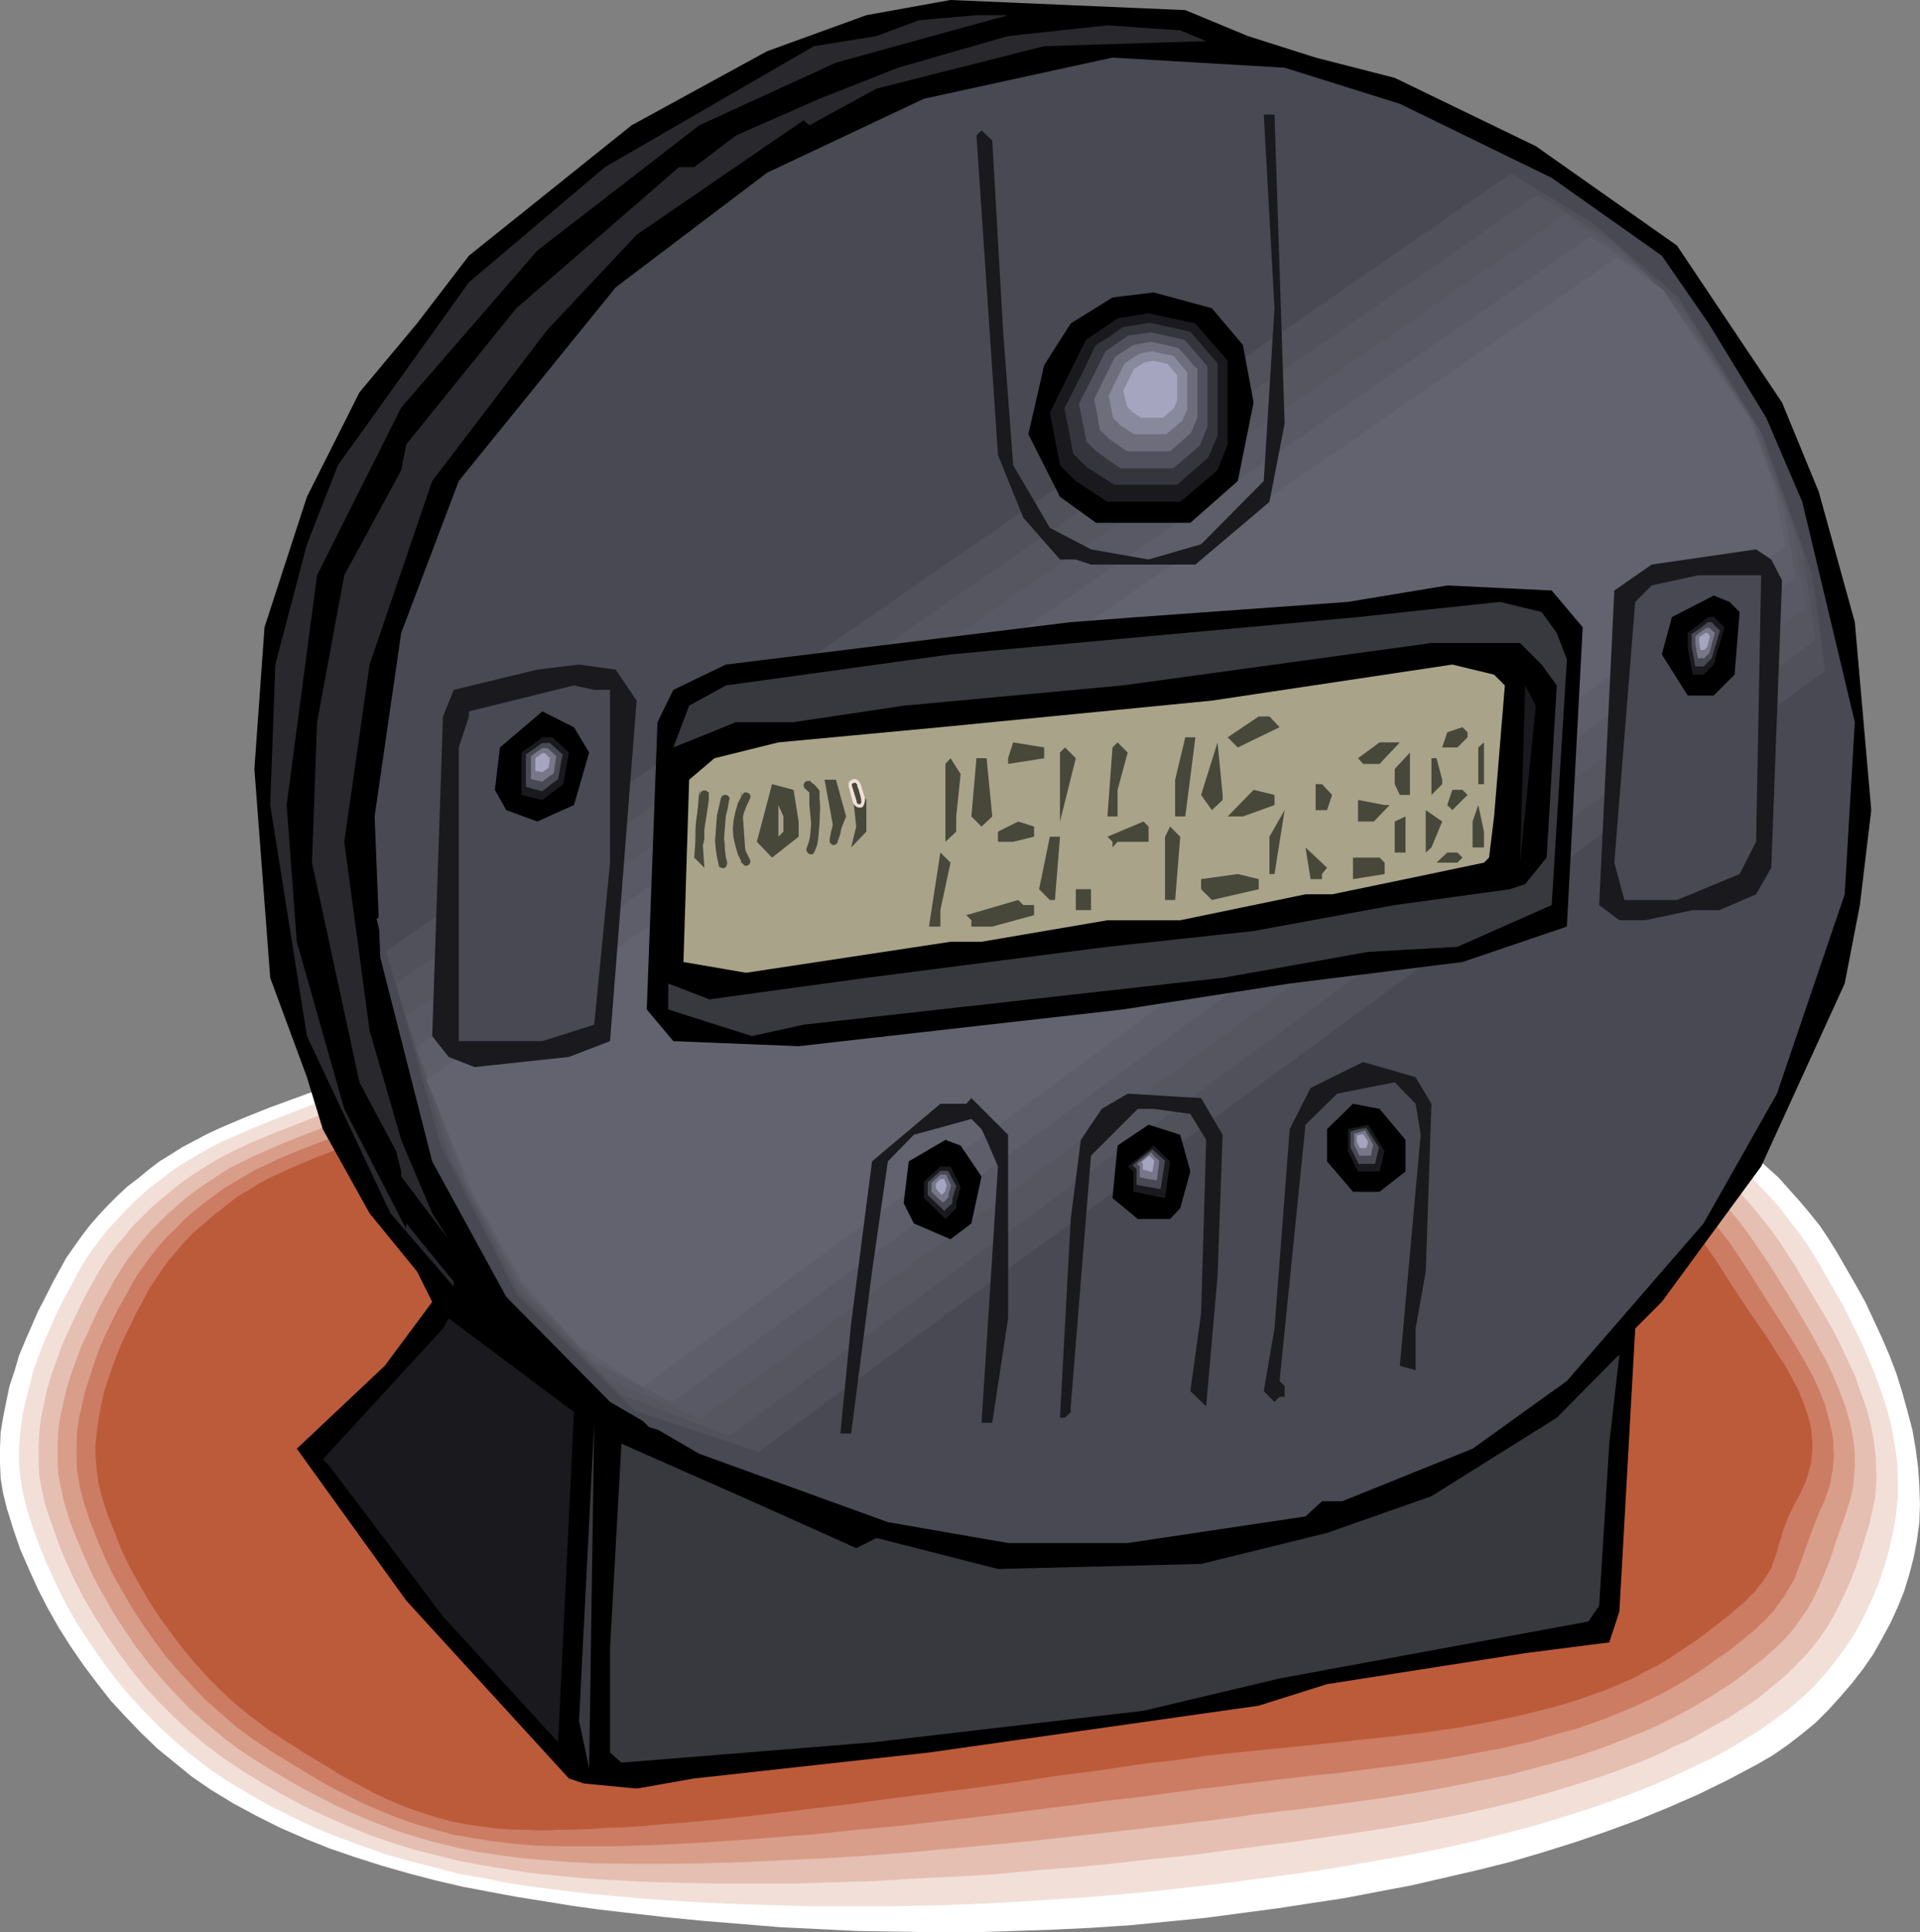 <?xml version="1.0" encoding="UTF-8" standalone="no"?>
<svg
   version="1.0"
   width="129.724mm"
   height="130.52mm"
   id="svg111"
   sodipodi:docname="Alarm Clock 31.wmf"
   xmlns:inkscape="http://www.inkscape.org/namespaces/inkscape"
   xmlns:sodipodi="http://sodipodi.sourceforge.net/DTD/sodipodi-0.dtd"
   xmlns="http://www.w3.org/2000/svg"
   xmlns:svg="http://www.w3.org/2000/svg">
  <rect width="100%" height="100%" fill="#808080" stroke="none"/>
  <sodipodi:namedview
     id="namedview111"
     pagecolor="#ffffff"
     bordercolor="#000000"
     borderopacity="0.25"
     inkscape:showpageshadow="2"
     inkscape:pageopacity="0.0"
     inkscape:pagecheckerboard="0"
     inkscape:deskcolor="#d1d1d1"
     inkscape:document-units="mm" />
  <defs
     id="defs1">
    <pattern
       id="WMFhbasepattern"
       patternUnits="userSpaceOnUse"
       width="6"
       height="6"
       x="0"
       y="0" />
  </defs>
  <path
     style="fill:#ffffff;fill-opacity:1;fill-rule:evenodd;stroke:none"
     d="M 1.778,385.207 0.808,381.329 0.162,377.451 0,373.573 v -3.878 l 0.162,-4.04 0.646,-3.878 0.808,-4.04 0.808,-3.878 1.293,-3.878 1.131,-3.878 1.616,-3.878 1.616,-3.716 1.616,-3.716 1.939,-3.716 1.778,-3.555 1.939,-3.555 1.616,-2.908 1.939,-2.747 1.939,-2.747 2.101,-2.747 2.262,-2.585 2.262,-2.424 2.424,-2.424 2.586,-2.424 2.747,-2.101 2.747,-2.262 2.747,-2.101 2.909,-1.777 3.07,-1.939 3.07,-1.616 3.07,-1.616 3.07,-1.454 6.464,-2.747 6.464,-2.585 6.626,-2.424 6.626,-2.424 6.626,-2.262 6.626,-2.262 6.787,-1.939 6.787,-1.939 6.787,-1.777 6.949,-1.616 6.949,-1.616 6.787,-1.293 7.11,-1.454 6.949,-1.131 6.949,-0.969 6.949,-0.969 9.211,-0.969 9.211,-0.969 9.373,-0.808 9.373,-0.646 9.211,-0.485 9.373,-0.323 9.373,-0.323 9.211,-0.162 h 9.373 9.373 l 9.373,0.162 9.373,0.323 9.211,0.323 9.373,0.646 18.584,1.131 13.574,1.131 13.574,1.454 6.787,0.808 6.787,0.969 6.626,0.969 6.787,1.131 6.626,1.293 6.787,1.454 6.626,1.454 6.464,1.777 6.464,1.939 6.464,1.939 6.302,2.262 6.302,2.424 3.878,1.616 3.717,1.777 3.717,2.101 3.555,2.101 3.555,2.262 3.394,2.424 3.394,2.424 3.232,2.747 3.07,2.747 3.07,2.747 2.747,3.07 2.747,3.07 2.586,3.07 2.586,3.232 2.262,3.393 2.101,3.393 2.424,4.201 2.424,4.201 2.424,4.363 2.101,4.524 2.101,4.524 1.939,4.524 1.778,4.686 1.454,4.686 1.293,4.686 1.293,4.847 0.808,4.686 0.646,4.847 0.323,4.686 0.162,4.847 -0.162,4.686 -0.646,4.686 -0.808,4.201 -1.131,4.363 -1.293,4.201 -1.616,4.04 -1.939,4.201 -2.101,3.878 -2.262,4.04 -2.586,3.716 -2.747,3.555 -3.07,3.555 -3.07,3.393 -3.232,3.232 -3.555,2.908 -3.555,2.747 -3.717,2.585 -3.878,2.262 -7.595,4.04 -7.595,3.716 -7.757,3.393 -7.918,3.232 -7.918,2.908 -8.08,2.747 -8.242,2.585 -8.242,2.424 -8.403,2.101 -8.403,1.939 -8.403,1.939 -8.565,1.616 -8.403,1.616 -8.565,1.293 -8.403,1.293 -8.565,1.131 -9.696,1.293 -9.858,0.969 -9.858,0.969 -9.858,0.646 -10.019,0.485 -9.858,0.323 -9.858,0.323 h -10.019 l -9.858,-0.162 -9.858,-0.162 -10.019,-0.485 -9.858,-0.485 -9.858,-0.808 -9.858,-0.808 -9.858,-0.969 -9.858,-1.131 -6.949,-0.808 -6.949,-0.969 -6.949,-1.131 -7.11,-1.131 -6.949,-1.293 -6.787,-1.293 -6.949,-1.616 -6.787,-1.777 -6.787,-1.939 -6.626,-2.101 -6.626,-2.262 -6.464,-2.585 -6.302,-2.747 -6.141,-3.07 -5.979,-3.232 -5.818,-3.555 -4.686,-3.232 -4.363,-3.555 -4.363,-3.555 -4.202,-4.04 -3.878,-4.04 -3.878,-4.201 -3.555,-4.524 -3.394,-4.524 -3.232,-4.686 -3.07,-4.847 -2.747,-4.847 -2.586,-5.009 -2.262,-5.009 -2.262,-5.171 -1.778,-5.171 z"
     id="path1" />
  <path
     style="fill:#f2e0d8;fill-opacity:1;fill-rule:evenodd;stroke:none"
     d="m 6.626,384.56 -0.808,-3.716 -0.646,-3.716 -0.323,-3.878 v -3.716 l 0.323,-3.878 0.485,-3.878 0.808,-3.716 0.97,-3.878 0.97,-3.878 1.293,-3.716 1.454,-3.716 1.616,-3.716 1.616,-3.716 1.778,-3.555 1.939,-3.555 1.778,-3.393 1.616,-2.747 1.778,-2.747 1.939,-2.585 2.101,-2.747 2.262,-2.424 2.262,-2.424 2.424,-2.424 2.424,-2.262 2.747,-2.262 2.586,-1.939 2.747,-2.101 2.909,-1.777 2.909,-1.777 2.909,-1.616 3.07,-1.616 3.07,-1.293 6.302,-2.747 6.464,-2.585 6.302,-2.424 6.464,-2.424 6.626,-2.101 6.626,-2.101 6.626,-1.939 6.626,-1.939 6.626,-1.616 6.787,-1.777 6.787,-1.454 6.787,-1.293 6.787,-1.293 6.787,-1.131 6.949,-0.969 6.787,-0.969 9.05,-0.969 9.05,-0.969 9.211,-0.808 9.05,-0.485 9.211,-0.646 9.05,-0.323 9.211,-0.323 h 9.05 9.211 9.211 l 9.05,0.162 9.211,0.323 18.261,0.808 18.099,1.131 13.413,1.131 13.251,1.293 6.626,0.969 6.626,0.808 6.626,0.969 6.626,1.131 6.464,1.293 6.626,1.454 6.464,1.454 6.302,1.777 6.464,1.777 6.302,1.939 6.141,2.101 6.141,2.424 3.717,1.616 3.717,1.777 3.555,1.939 3.555,2.101 3.394,2.262 3.232,2.262 3.232,2.585 3.07,2.585 2.909,2.747 2.909,2.908 2.747,2.908 2.586,2.908 2.424,3.232 2.424,3.07 2.262,3.232 2.101,3.393 4.686,8.079 2.424,4.201 2.101,4.363 2.101,4.201 1.939,4.363 1.778,4.363 1.616,4.363 1.454,4.524 1.131,4.363 0.808,4.524 0.646,4.524 0.162,4.524 v 4.524 l -0.485,4.524 -0.323,2.262 -0.485,2.262 -0.808,3.878 -1.131,4.04 -1.293,3.878 -1.454,3.716 -1.616,3.555 -1.778,3.716 -1.939,3.393 -2.262,3.393 -2.424,3.232 -2.586,3.232 -2.909,3.232 -3.07,2.908 -3.394,2.908 -3.717,2.747 -3.878,2.747 -4.202,2.585 -3.555,2.101 -3.555,1.939 -7.434,3.555 -7.595,3.393 -7.757,3.07 -7.757,2.747 -8.08,2.585 -8.08,2.424 -8.08,2.101 -8.403,2.101 -8.242,1.777 -8.403,1.616 -8.403,1.454 -8.403,1.454 -8.403,1.293 -16.806,2.262 -9.534,1.131 -9.858,1.131 -9.858,0.969 -9.858,0.808 -10.019,0.646 -10.181,0.646 -10.019,0.485 -10.019,0.323 -10.181,0.162 h -10.019 -10.019 l -10.181,-0.323 -9.858,-0.323 -9.858,-0.485 -9.858,-0.646 -9.534,-0.808 -6.787,-0.646 -6.626,-0.808 -6.626,-0.808 -6.626,-0.969 -6.464,-1.293 -6.464,-1.131 -6.302,-1.616 -6.302,-1.616 -6.302,-1.777 -5.979,-2.101 -6.141,-2.262 -5.979,-2.424 -5.818,-2.747 -5.818,-2.908 -5.656,-3.232 -5.656,-3.393 -4.686,-3.232 -4.363,-3.393 -4.202,-3.555 -4.04,-3.716 -3.878,-4.04 -3.878,-4.201 -3.394,-4.201 -3.394,-4.524 -3.07,-4.524 -3.07,-4.686 -2.747,-4.847 -2.424,-4.847 -2.262,-5.009 -2.101,-5.009 -1.778,-5.009 z"
     id="path2" />
  <path
     style="fill:#e5bfb2;fill-opacity:1;fill-rule:evenodd;stroke:none"
     d="m 11.474,383.914 -0.808,-3.555 -0.646,-3.716 -0.162,-3.716 v -3.555 l 0.162,-3.716 0.485,-3.878 0.808,-3.716 0.808,-3.716 1.131,-3.716 1.293,-3.555 1.293,-3.716 1.616,-3.555 3.394,-7.11 1.778,-3.393 1.778,-3.232 1.616,-2.747 1.778,-2.747 1.939,-2.585 2.101,-2.424 2.101,-2.585 2.262,-2.262 2.262,-2.262 2.586,-2.262 2.586,-2.101 2.586,-2.101 2.747,-1.939 2.747,-1.777 2.909,-1.777 2.909,-1.616 2.909,-1.454 3.07,-1.454 6.141,-2.585 6.302,-2.424 6.141,-2.424 6.464,-2.262 6.464,-2.101 6.302,-1.939 6.464,-2.101 6.626,-1.777 6.464,-1.616 6.626,-1.616 6.626,-1.454 6.626,-1.293 6.626,-1.293 6.787,-1.131 6.626,-0.969 6.787,-0.808 8.888,-1.131 8.726,-0.808 9.05,-0.808 8.888,-0.485 9.05,-0.485 8.888,-0.323 8.888,-0.323 9.05,-0.162 h 8.888 l 9.05,0.162 8.888,0.162 9.05,0.323 17.776,0.808 17.938,1.131 12.928,0.969 13.09,1.293 6.464,0.808 6.626,0.969 6.464,0.969 6.464,1.131 6.302,1.131 6.464,1.293 6.464,1.616 6.141,1.616 6.302,1.777 6.141,1.777 5.979,2.101 6.141,2.424 3.555,1.616 3.555,1.616 3.394,1.939 3.394,2.101 3.232,2.262 3.07,2.262 3.07,2.585 2.909,2.424 2.909,2.747 2.747,2.908 2.586,2.908 2.424,2.908 2.424,3.07 2.262,3.07 2.101,3.232 2.101,3.232 4.686,7.917 2.424,4.04 2.262,3.878 2.101,4.04 1.939,4.201 1.939,4.04 1.454,4.201 1.454,4.04 1.131,4.201 0.808,4.201 0.485,4.201 0.162,4.201 v 2.262 l -0.162,2.101 -0.162,2.101 -0.485,2.101 -0.485,2.101 -0.485,2.262 -1.131,3.716 -1.131,3.555 -1.131,3.555 -1.293,3.393 -1.454,3.232 -1.454,3.07 -1.616,3.07 -1.778,3.07 -2.101,2.908 -2.262,2.908 -2.747,2.908 -2.909,2.908 -3.232,2.747 -1.778,1.454 -1.778,1.454 -1.939,1.454 -4.202,2.747 -2.262,1.454 -3.555,1.939 -3.394,1.939 -3.555,1.939 -3.717,1.616 -3.555,1.777 -3.717,1.616 -7.595,2.908 -7.757,2.585 -7.918,2.424 -8.08,2.262 -8.08,1.939 -8.242,1.777 -8.242,1.616 -8.403,1.454 -8.242,1.293 -16.645,2.424 -16.483,2.101 -9.534,1.293 -9.696,0.969 -9.858,1.131 -9.858,0.969 -10.181,0.808 -10.181,0.969 -10.181,0.646 -10.342,0.485 -10.181,0.646 -10.342,0.323 -10.181,0.323 h -10.019 -10.019 l -9.858,-0.162 -9.696,-0.323 -9.534,-0.485 -6.626,-0.485 -6.302,-0.646 -6.302,-0.646 -6.141,-0.969 -5.979,-0.969 -5.979,-1.131 -5.818,-1.454 -5.656,-1.454 -5.656,-1.777 -5.656,-1.939 -5.494,-2.262 -5.494,-2.424 -5.494,-2.585 -5.494,-2.908 -5.333,-3.07 -5.494,-3.393 -4.525,-3.07 -4.363,-3.232 -4.202,-3.555 -4.04,-3.716 -3.717,-3.716 -3.717,-4.04 -3.394,-4.201 -3.232,-4.363 -3.07,-4.524 -2.909,-4.524 -2.747,-4.686 -2.424,-4.686 -2.262,-4.847 -1.939,-4.847 -1.778,-5.009 z"
     id="path3" />
  <path
     style="fill:#d89e89;fill-opacity:1;fill-rule:evenodd;stroke:none"
     d="m 16.322,383.268 -0.808,-3.555 -0.646,-3.393 -0.162,-3.555 v -3.716 l 0.162,-3.555 0.485,-3.716 0.808,-3.555 0.808,-3.555 1.131,-3.716 1.293,-3.555 1.293,-3.555 1.616,-3.393 1.616,-3.555 1.616,-3.393 3.555,-6.463 1.616,-2.585 1.616,-2.585 1.939,-2.585 1.939,-2.424 2.101,-2.424 2.262,-2.262 2.262,-2.262 2.424,-2.101 2.424,-2.101 2.586,-1.939 2.747,-1.939 2.747,-1.777 2.747,-1.777 2.909,-1.454 2.909,-1.454 2.909,-1.293 5.979,-2.585 6.141,-2.424 6.141,-2.262 6.302,-2.262 6.141,-2.101 6.464,-1.939 6.302,-1.939 6.302,-1.777 6.464,-1.616 6.464,-1.454 6.464,-1.454 6.626,-1.293 6.464,-1.293 6.464,-0.969 6.626,-0.969 6.626,-0.808 8.726,-0.969 8.726,-0.808 8.726,-0.808 8.726,-0.485 8.726,-0.485 8.726,-0.323 8.888,-0.323 8.726,-0.162 h 8.726 l 17.614,0.162 8.726,0.323 17.453,0.808 17.453,1.131 12.766,0.969 12.766,1.293 12.766,1.616 6.302,0.969 6.302,1.131 6.302,1.131 6.302,1.293 6.141,1.454 6.141,1.616 6.141,1.616 5.979,1.939 5.979,1.939 5.979,2.262 3.555,1.616 3.394,1.616 3.394,1.939 3.232,2.101 3.07,2.101 2.909,2.262 2.909,2.585 2.747,2.585 2.747,2.585 2.586,2.908 2.424,2.747 2.424,2.908 2.262,3.07 2.101,3.07 2.101,3.07 2.101,3.232 4.686,7.594 4.525,7.594 2.101,3.878 2.101,3.716 1.778,3.878 1.616,3.878 1.454,3.878 1.131,3.878 0.808,3.878 0.485,3.878 v 2.101 1.939 l -0.162,1.939 -0.162,2.101 -0.323,1.939 -0.485,2.101 -0.646,1.939 -0.646,2.101 -1.293,3.555 -1.131,3.232 -0.97,3.07 -1.131,3.07 -1.131,2.747 -1.131,2.747 -1.293,2.747 -1.454,2.585 -1.778,2.585 -1.939,2.747 -2.262,2.585 -2.747,2.585 -1.616,1.454 -1.454,1.293 -1.939,1.454 -1.778,1.454 -1.939,1.454 -2.101,1.616 -2.424,1.454 -2.424,1.616 -3.232,1.939 -3.394,1.939 -3.394,1.777 -3.555,1.777 -3.555,1.616 -3.717,1.454 -3.717,1.454 -3.717,1.454 -7.757,2.585 -7.757,2.101 -7.918,2.101 -8.08,1.616 -8.08,1.616 -8.242,1.454 -8.242,1.293 -8.242,1.131 -8.242,1.131 -8.242,0.969 -8.08,0.969 -8.08,1.131 -9.373,1.131 -9.534,1.131 -9.858,1.131 -10.019,1.131 -10.181,1.131 -10.342,0.969 -10.504,0.969 -10.342,0.969 -10.504,0.808 -10.504,0.646 -10.181,0.485 -10.181,0.485 -10.181,0.323 -9.858,0.162 h -9.696 l -9.211,-0.162 -6.464,-0.323 -6.141,-0.485 -5.818,-0.485 -5.818,-0.808 -5.494,-0.808 -5.333,-1.131 -5.333,-1.293 -5.171,-1.454 -5.01,-1.616 -5.171,-1.939 -5.01,-2.101 -5.01,-2.262 -5.01,-2.585 -5.171,-2.747 -5.171,-3.07 -5.333,-3.232 -4.363,-2.908 -4.202,-3.232 -4.04,-3.393 -4.04,-3.555 -3.717,-3.878 -3.555,-3.878 -3.394,-4.04 -3.232,-4.201 -2.909,-4.363 -2.909,-4.524 -2.586,-4.524 -2.424,-4.524 -2.101,-4.686 -2.101,-4.847 -1.778,-4.686 z"
     id="path4" />
  <path
     style="fill:#cc7c63;fill-opacity:1;fill-rule:evenodd;stroke:none"
     d="m 21.17,382.783 -0.808,-3.393 -0.646,-3.555 -0.162,-3.393 v -3.555 l 0.162,-3.555 0.485,-3.393 0.808,-3.555 0.808,-3.555 1.131,-3.393 1.131,-3.555 1.293,-3.555 1.454,-3.393 3.232,-6.625 1.778,-3.07 1.778,-3.232 1.454,-2.585 1.778,-2.424 1.778,-2.424 1.939,-2.424 2.101,-2.424 2.262,-2.101 2.101,-2.262 2.424,-2.101 2.424,-1.939 2.586,-1.939 2.586,-1.939 2.747,-1.616 2.747,-1.616 2.747,-1.616 2.909,-1.293 2.909,-1.454 5.818,-2.424 5.979,-2.262 5.979,-2.262 6.141,-2.101 6.141,-2.101 6.141,-1.939 6.302,-1.777 6.141,-1.616 6.302,-1.616 6.302,-1.454 6.464,-1.454 6.302,-1.131 6.302,-1.293 6.464,-0.969 6.464,-0.969 6.302,-0.808 8.565,-0.969 8.565,-0.808 8.565,-0.646 8.565,-0.646 8.565,-0.485 8.565,-0.323 8.565,-0.323 h 8.726 8.565 8.565 l 17.13,0.323 17.13,0.808 17.13,1.131 12.443,0.969 12.605,1.293 12.443,1.616 6.141,0.808 6.141,1.131 6.141,1.131 6.141,1.293 6.141,1.293 5.979,1.616 5.979,1.616 5.979,1.777 5.818,2.101 5.818,2.101 3.394,1.454 3.232,1.777 3.394,1.777 3.07,2.101 2.909,2.101 2.909,2.424 2.586,2.424 2.586,2.424 2.586,2.747 2.424,2.747 2.262,2.747 2.262,2.908 2.262,2.908 2.101,3.07 3.878,5.978 4.686,7.433 4.686,7.271 2.101,3.555 2.101,3.555 1.939,3.555 1.616,3.555 1.454,3.716 0.97,3.555 0.808,3.555 0.323,1.939 v 1.777 l 0.162,1.777 -0.162,1.939 -0.162,1.939 -0.323,1.777 -0.323,1.939 -0.646,1.939 -0.646,1.939 -0.808,1.777 -0.808,1.777 -0.646,1.616 -1.131,2.908 -0.97,2.747 -0.485,1.293 -0.485,1.293 -0.808,2.424 -0.97,2.424 -0.808,2.262 -1.293,2.101 -1.293,2.262 -1.778,2.262 -0.808,1.293 -1.131,1.131 -1.131,1.293 -1.454,1.293 -1.293,1.293 -1.616,1.293 -1.778,1.454 -1.778,1.454 -2.101,1.616 -2.262,1.454 -2.424,1.777 -2.586,1.777 -3.07,1.939 -3.394,1.939 -3.232,1.777 -3.394,1.616 -3.555,1.616 -3.555,1.454 -3.555,1.454 -7.434,2.585 -3.717,0.969 -7.757,2.262 -7.918,1.777 -7.918,1.454 -8.08,1.454 -8.242,1.131 -16.322,2.101 -8.08,0.808 -8.242,0.969 -7.918,0.969 -7.918,0.969 -4.525,0.485 -4.686,0.646 -4.686,0.646 -4.848,0.646 -9.858,1.131 -10.019,1.293 -10.342,1.293 -10.504,1.293 -21.17,2.424 -10.666,0.969 -10.504,1.131 -10.504,0.808 -10.342,0.808 -10.181,0.646 -9.858,0.485 -4.848,0.162 -4.686,0.162 h -4.686 -4.525 -3.07 -3.07 l -5.979,-0.162 -5.494,-0.485 -5.333,-0.646 -5.01,-0.808 -4.848,-0.808 -4.686,-1.293 -4.686,-1.293 -4.525,-1.616 -4.525,-1.777 -4.525,-1.939 -4.525,-2.262 -4.686,-2.424 -4.686,-2.747 -5.01,-3.07 -5.01,-3.07 -4.363,-2.908 -4.202,-3.07 -3.878,-3.393 -3.878,-3.393 -3.555,-3.716 -3.555,-3.878 -3.394,-3.878 -3.07,-4.201 -2.909,-4.201 -2.747,-4.201 -2.586,-4.524 -2.424,-4.363 -2.101,-4.524 -1.939,-4.686 -1.778,-4.686 z"
     id="path5" />
  <path
     style="fill:#bc5b3a;fill-opacity:1;fill-rule:evenodd;stroke:none"
     d="m 26.018,382.137 -0.808,-3.232 -0.485,-3.393 -0.323,-3.393 v -3.393 l 0.323,-3.393 0.485,-3.393 0.646,-3.393 0.808,-3.555 1.131,-3.393 1.131,-3.232 1.293,-3.393 1.454,-3.393 1.616,-3.232 1.454,-3.07 1.778,-3.232 1.616,-3.07 1.616,-2.424 1.616,-2.424 1.778,-2.424 1.939,-2.262 1.939,-2.262 2.101,-2.262 2.262,-1.939 2.424,-2.101 2.424,-1.939 2.424,-1.939 2.424,-1.777 2.747,-1.616 2.586,-1.616 2.747,-1.454 2.909,-1.293 2.747,-1.293 5.818,-2.424 5.818,-2.262 5.818,-2.262 5.979,-1.939 5.979,-1.939 5.979,-1.939 6.141,-1.777 6.141,-1.616 6.141,-1.616 6.141,-1.454 6.302,-1.293 6.141,-1.293 6.302,-1.131 6.302,-0.969 6.141,-0.969 6.464,-0.646 8.242,-0.969 8.403,-0.808 8.403,-0.646 8.242,-0.646 8.403,-0.323 8.403,-0.323 8.403,-0.323 h 8.403 l 8.403,-0.162 8.403,0.162 16.806,0.485 16.806,0.646 16.645,1.131 12.282,0.969 12.12,1.131 12.282,1.454 5.979,0.969 6.141,0.969 5.979,1.131 5.979,1.293 5.979,1.293 5.979,1.454 5.818,1.616 5.656,1.777 5.818,1.939 5.656,2.101 3.394,1.454 3.232,1.777 3.07,1.777 2.909,1.939 2.747,2.101 2.747,2.424 2.586,2.424 2.424,2.424 2.424,2.585 2.262,2.747 2.262,2.747 2.101,2.908 4.04,5.817 3.717,5.817 4.686,7.11 4.686,6.786 2.101,3.393 2.262,3.393 1.778,3.232 1.778,3.393 1.293,3.232 1.131,3.232 0.485,1.777 0.323,1.616 0.162,1.777 0.162,1.616 v 1.777 l -0.162,1.777 -0.162,1.616 -0.485,1.777 -0.485,1.777 -0.646,1.777 -0.808,1.777 -0.97,1.939 -0.808,1.454 -0.808,1.616 -0.646,1.293 -0.485,1.293 -0.97,2.424 -0.646,2.262 -0.646,1.939 -0.485,1.939 -0.646,1.777 -0.646,1.939 -1.131,1.777 -0.646,0.969 -0.646,0.969 -0.97,1.131 -0.808,1.131 -1.131,0.969 -1.131,1.293 -1.454,1.293 -1.616,1.293 -1.616,1.454 -1.939,1.454 -2.101,1.616 -2.262,1.777 -2.424,1.777 -2.747,1.777 -3.07,2.101 -3.232,1.939 -3.232,1.616 -3.232,1.777 -3.394,1.454 -3.394,1.454 -3.717,1.293 -3.555,1.293 -3.717,1.131 -3.555,0.969 -7.757,1.939 -7.757,1.616 -7.918,1.454 -7.918,1.131 -8.08,0.969 -16.322,1.777 -15.998,1.616 -7.918,0.808 -7.757,0.808 -4.525,0.646 -4.525,0.646 -4.686,0.485 -4.848,0.646 -9.696,1.454 -10.181,1.293 -10.504,1.616 -10.504,1.454 -21.654,2.747 -10.666,1.454 -10.827,1.293 -10.666,1.293 -10.342,1.131 -10.181,0.969 -5.01,0.323 -4.848,0.485 -4.848,0.323 -4.686,0.162 -4.525,0.323 -4.525,0.162 h -3.07 l -2.909,0.162 h -2.909 l -2.747,-0.162 h -2.586 l -2.586,-0.162 -2.424,-0.162 -2.424,-0.323 -4.686,-0.646 -4.202,-0.808 -4.202,-1.131 -4.04,-1.293 -4.04,-1.454 -3.878,-1.616 -4.04,-1.939 -4.202,-2.262 -4.202,-2.262 -4.363,-2.747 -4.686,-2.747 -2.424,-1.616 -2.586,-1.616 -4.202,-2.747 -4.04,-3.07 -3.878,-3.07 -3.717,-3.393 -3.555,-3.555 -3.394,-3.716 -3.232,-3.878 -3.07,-4.04 -2.909,-4.04 -2.747,-4.201 -2.424,-4.201 -2.424,-4.363 -2.101,-4.363 -1.778,-4.524 -1.778,-4.524 z"
     id="path6" />
  <path
     style="fill:#000000;fill-opacity:1;fill-rule:evenodd;stroke:none"
     d="m 318.675,9.21 17.291,5.494 20.2,5.171 36.037,17.451 36.037,25.368 26.826,40.072 9.373,22.783 9.211,33.285 4.202,47.989 -2.909,24.237 -3.878,20.036 -21.331,46.697 -25.371,34.578 -6.787,6.786 -4.04,72.226 -2.586,7.917 -21.493,2.747 -50.581,7.917 -17.453,5.494 -84.194,11.957 -59.954,6.625 -14.706,2.585 -13.413,-1.293 -3.878,-1.293 -41.531,-45.404 -27.957,-38.779 22.462,-21.167 12.12,-16.32 -3.878,-7.756 -12.12,-14.865 -11.958,-21.49 -4.04,-13.25 -9.373,-25.368 -4.04,-53.321 2.586,-36.194 10.827,-33.285 13.413,-26.661 L 106.494,82.567 119.745,65.278 161.277,31.993 195.859,13.088 221.23,3.878 242.723,0 302.676,2.585 Z"
     id="path7" />
  <path
     style="fill:#28282d;fill-opacity:1;fill-rule:evenodd;stroke:none"
     d="m 213.473,15.996 -34.906,15.996 -41.37,31.993 -34.744,40.072 -21.493,42.819 -7.757,58.654 2.586,34.901 12.12,42.657 15.837,30.7 v -1.454 l 12.12,14.865 v 1.293 l -16.16,-18.743 -21.331,-45.242 -9.373,-58.977 1.293,-35.871 8.08,-30.7 7.918,-20.198 33.451,-46.697 34.744,-29.408 53.328,-30.862 15.998,-2.585 10.827,-4.04 14.706,-1.293 h 8.08 z"
     id="path8" />
  <path
     style="fill:#28282d;fill-opacity:1;fill-rule:evenodd;stroke:none"
     d="m 308.009,10.503 -41.37,1.293 -42.824,10.826 -17.13,9.372 -1.454,-1.293 -42.662,29.246 -22.786,24.237 -29.411,38.618 -15.998,46.858 -6.464,45.242 6.464,48.151 8.08,27.953 7.918,18.743 4.202,6.625 -12.12,-15.996 v -1.293 l -1.293,-5.171 -9.373,-17.612 -12.12,-56.068 1.293,-35.871 6.949,-37.487 14.544,-26.822 1.293,-6.625 28.118,-34.74 41.531,-36.032 h 3.878 l 10.666,-8.079 21.331,-9.372 20.038,-7.917 28.118,-8.079 25.371,-2.747 18.584,1.293 z"
     id="path9" />
  <path
     style="fill:#494954;fill-opacity:1;fill-rule:evenodd;stroke:none"
     d="m 357.459,26.499 38.784,18.905 28.118,19.874 11.958,17.289 14.706,24.075 9.211,21.49 13.413,56.23 -2.586,43.95 -17.291,50.898 -18.746,33.124 -34.906,40.233 -24.078,17.289 -33.29,13.411 h -5.171 l -4.202,3.878 -45.41,6.786 h -30.542 l -30.704,-5.332 -48.157,-17.451 -22.786,-13.25 -26.502,-26.822 -18.907,-34.578 -13.251,-52.029 -1.454,-36.032 6.787,-46.858 14.706,-38.779 40.077,-49.443 38.622,-29.246 40.077,-18.905 48.157,-10.503 43.955,2.585 z"
     id="path10" />
  <path
     style="fill:#494954;fill-opacity:1;fill-rule:evenodd;stroke:none"
     d="M 96.152,234.614 379.113,38.941 l 23.432,14.219 24.886,20.036 23.594,38.779 14.059,40.072 3.555,27.145 -267.609,195.673 -35.229,-10.503 -34.259,-33.124 -21.331,-42.334 z"
     id="path11" />
  <path
     style="fill:#51515b;fill-opacity:1;fill-rule:evenodd;stroke:none"
     d="M 98.576,242.855 385.9,44.273 l 21.17,12.926 21.493,18.743 10.827,17.451 10.666,17.451 6.302,17.774 6.302,17.774 1.778,12.442 1.616,12.442 -136.229,99.695 -136.067,99.695 -31.674,-10.503 -15.029,-14.865 -7.595,-7.433 -7.434,-7.271 -9.858,-19.228 -9.696,-19.066 -6.787,-24.722 z"
     id="path12" />
  <path
     style="fill:#565660;fill-opacity:1;fill-rule:evenodd;stroke:none"
     d="m 101.161,251.095 291.364,-201.329 9.534,5.817 9.373,5.817 9.211,8.725 9.211,8.725 19.392,30.862 5.494,15.512 5.494,15.512 3.394,22.621 -277.305,203.268 -27.795,-10.664 -26.179,-26.176 -8.726,-17.127 -8.888,-17.127 z"
     id="path13" />
  <path
     style="fill:#595966;fill-opacity:1;fill-rule:evenodd;stroke:none"
     d="m 103.747,259.336 295.728,-204.399 8.242,5.494 8.08,5.171 7.757,8.079 7.434,8.079 17.291,26.822 4.848,13.25 4.686,13.088 1.616,10.18 0.808,5.171 0.808,5.171 -141.077,103.411 -141.077,103.411 -5.979,-2.585 -5.979,-2.585 -11.958,-5.332 -22.139,-22.783 -15.998,-30.054 -6.464,-19.874 z"
     id="path14" />
  <path
     style="fill:#5e5e6b;fill-opacity:1;fill-rule:evenodd;stroke:none"
     d="m 106.333,267.415 149.965,-103.411 149.803,-103.573 7.11,4.686 6.949,4.686 6.141,7.433 5.979,7.433 7.595,11.311 7.595,11.634 3.878,10.826 4.04,10.826 1.616,9.21 1.454,9.048 -143.501,105.189 -143.339,105.35 -20.2,-10.503 -9.211,-9.695 -9.05,-9.695 -7.11,-12.926 -6.949,-12.926 -6.464,-17.451 z"
     id="path15" />
  <path
     style="fill:#636370;fill-opacity:1;fill-rule:evenodd;stroke:none"
     d="m 108.918,275.655 303.969,-209.892 11.797,8.241 8.888,13.573 12.928,18.905 6.464,17.127 2.909,15.835 L 164.185,354.022 147.702,343.358 133.643,327.523 121.2,305.548 Z"
     id="path16" />
  <path
     style="fill:#19191e;fill-opacity:1;fill-rule:evenodd;stroke:none"
     d="m 328.048,108.097 -3.878,20.036 -18.907,15.996 h -26.664 l -3.878,-1.293 h -4.04 l -9.373,-10.664 -6.464,-15.996 -5.494,-81.598 1.293,-1.293 2.747,2.585 2.747,48.312 2.586,34.578 9.373,15.996 10.504,5.494 14.706,2.585 13.413,-3.878 15.998,-16.158 2.747,-44.111 -2.747,-49.443 h 2.747 z"
     id="path17" />
  <path
     style="fill:#000000;fill-opacity:1;fill-rule:evenodd;stroke:none"
     d="m 317.382,88.061 2.747,14.704 -4.04,20.036 -12.12,10.664 h -24.078 l -9.211,-6.625 -8.08,-15.996 4.04,-17.612 6.787,-10.664 10.666,-6.625 10.504,-1.293 14.867,4.04 z"
     id="path18" />
  <path
     style="fill:#19191e;fill-opacity:1;fill-rule:evenodd;stroke:none"
     d="m 313.504,92.101 v 21.329 l -2.586,6.625 -9.534,8.079 h -18.584 l -8.08,-5.332 -4.04,-4.04 -2.586,-13.411 9.211,-18.582 8.08,-5.494 7.918,-1.293 11.958,2.585 z"
     id="path19" />
  <path
     style="fill:#35353d;fill-opacity:1;fill-rule:evenodd;stroke:none"
     d="m 310.918,92.747 v 18.582 l -2.424,5.494 -7.918,6.948 h -15.998 l -3.555,-2.262 -3.555,-2.262 -3.394,-3.393 -2.262,-11.634 4.04,-7.917 3.878,-8.079 3.555,-2.262 3.394,-2.424 6.949,-1.131 10.342,2.262 z"
     id="path20" />
  <path
     style="fill:#51515e;fill-opacity:1;fill-rule:evenodd;stroke:none"
     d="m 308.332,93.555 v 15.35 l -0.97,2.424 -0.97,2.424 -3.394,2.908 -3.394,2.908 h -13.413 l -2.909,-1.939 -2.909,-2.101 -1.454,-1.293 -1.454,-1.454 -1.939,-9.695 3.394,-6.625 3.394,-6.786 5.818,-4.04 2.747,-0.323 2.909,-0.485 4.363,0.969 4.363,0.969 2.909,3.393 z"
     id="path21" />
  <path
     style="fill:#6d6d7c;fill-opacity:1;fill-rule:evenodd;stroke:none"
     d="m 305.747,94.201 v 12.442 l -1.616,3.878 -2.747,2.424 -2.586,2.262 h -10.989 l -4.686,-3.232 -2.262,-2.262 -0.646,-3.878 -0.808,-3.878 2.586,-5.332 2.747,-5.494 4.686,-3.07 4.525,-0.808 3.555,0.808 3.394,0.808 2.424,2.585 1.131,1.454 z"
     id="path22" />
  <path
     style="fill:#89899e;fill-opacity:1;fill-rule:evenodd;stroke:none"
     d="m 303.161,95.009 v 9.533 l -1.293,2.908 -4.04,3.393 h -8.242 l -3.555,-2.262 -0.808,-0.969 -0.97,-0.808 -1.131,-5.817 4.04,-8.241 3.717,-2.424 1.616,-0.323 1.778,-0.323 2.747,0.646 2.586,0.485 z"
     id="path23" />
  <path
     style="fill:#a5a5bf;fill-opacity:1;fill-rule:evenodd;stroke:none"
     d="m 300.576,95.817 v 6.463 l -0.808,1.939 -2.747,2.424 h -5.656 l -2.424,-1.616 -1.131,-1.293 -0.97,-4.04 2.747,-5.494 2.586,-1.616 2.262,-0.485 3.717,0.808 z"
     id="path24" />
  <path
     style="fill:#19191e;fill-opacity:1;fill-rule:evenodd;stroke:none"
     d="m 455.065,148.169 -2.747,73.357 -3.878,6.786 -9.373,4.04 h -6.787 l -12.12,2.585 h -6.626 l -5.171,-3.878 3.878,-80.305 9.534,-6.625 26.664,-3.878 3.878,2.585 z"
     id="path25" />
  <path
     style="fill:#494954;fill-opacity:1;fill-rule:evenodd;stroke:none"
     d="m 448.439,214.901 -4.202,8.241 -15.998,6.625 h -13.413 l -2.586,-9.533 5.333,-66.571 4.202,-4.201 11.797,-2.585 h 16.16 z"
     id="path26" />
  <path
     style="fill:#000000;fill-opacity:1;fill-rule:evenodd;stroke:none"
     d="m 404.161,160.126 -4.04,76.427 -26.664,9.048 -44.117,5.494 -42.662,6.625 -82.739,9.372 -31.997,-1.293 -6.787,-8.079 2.747,-73.357 4.04,-8.241 13.413,-6.463 88.072,-10.826 17.13,-1.293 53.651,-3.878 25.371,-4.201 26.664,1.293 z"
     id="path27" />
  <path
     style="fill:#000000;fill-opacity:1;fill-rule:evenodd;stroke:none"
     d="m 444.238,156.248 -1.293,15.996 -5.333,5.332 h -6.626 l -6.626,-10.503 2.586,-9.533 10.666,-5.494 4.04,1.616 z"
     id="path28" />
  <path
     style="fill:#38383f;fill-opacity:1;fill-rule:evenodd;stroke:none"
     d="m 397.536,161.58 2.586,6.786 -3.878,62.693 -24.078,10.664 -22.786,1.293 -37.168,6.625 -106.979,11.957 -13.251,2.908 -21.331,-6.786 v -6.625 l 10.504,4.04 40.077,-5.494 61.57,-7.917 37.33,-4.04 36.037,-6.625 29.411,-4.04 3.878,-1.293 5.494,-6.786 2.586,-43.95 -3.878,-5.332 -5.494,-5.494 h -22.624 l -78.861,10.826 -55.914,5.171 -28.118,4.201 h -14.706 l -15.998,6.463 4.04,-10.664 9.373,-5.171 57.368,-7.917 104.07,-9.533 36.198,-3.878 10.666,2.585 z"
     id="path29" />
  <path
     style="fill:#19191e;fill-opacity:1;fill-rule:evenodd;stroke:none"
     d="m 440.36,160.126 -2.747,9.533 -2.586,2.585 h -2.747 l -1.293,-6.786 v -3.878 l 5.333,-4.04 h 1.293 z"
     id="path30" />
  <path
     style="fill:#494954;fill-opacity:1;fill-rule:evenodd;stroke:none"
     d="m 439.228,160.934 -2.101,7.11 -2.101,2.101 h -2.101 l -0.485,-2.585 -0.485,-2.585 v -3.07 l 2.101,-1.454 2.101,-1.616 h 0.97 l 0.97,1.131 z"
     id="path31" />
  <path
     style="fill:#777789;fill-opacity:1;fill-rule:evenodd;stroke:none"
     d="m 437.935,161.58 -1.454,5.171 -0.646,0.646 -0.646,0.646 h -1.616 l -0.323,-1.777 -0.323,-1.939 v -1.939 l 1.454,-1.131 1.454,-0.969 h 0.646 z"
     id="path32" />
  <path
     style="fill:#a5a5bf;fill-opacity:1;fill-rule:evenodd;stroke:none"
     d="m 436.643,162.388 -0.646,2.747 -0.808,0.808 h -0.97 l -0.323,-2.101 v -1.131 l 1.616,-1.131 h 0.485 z"
     id="path33" />
  <path
     style="fill:#19191e;fill-opacity:1;fill-rule:evenodd;stroke:none"
     d="m 162.569,178.869 -6.787,86.93 -10.504,4.04 -24.078,2.585 -6.626,-2.585 -4.202,-5.332 2.747,-81.598 2.747,-6.786 21.331,-5.171 10.666,-1.293 9.373,1.293 z"
     id="path34" />
  <path
     style="fill:#a8a389;fill-opacity:1;fill-rule:evenodd;stroke:none"
     d="m 384.284,174.991 -2.747,33.447 -1.293,10.503 -1.293,1.293 -20.038,4.201 -18.746,3.878 h -6.787 l -31.997,6.625 h -18.584 l -32.158,5.494 h -7.918 l -52.197,7.917 -15.998,-2.747 1.454,-46.535 6.464,-5.494 16.322,-4.04 41.37,-3.878 69.326,-6.786 61.408,-9.21 10.666,2.585 z"
     id="path35" />
  <path
     style="fill:#494954;fill-opacity:1;fill-rule:evenodd;stroke:none"
     d="m 155.782,176.122 v 44.111 l -4.04,41.364 -13.251,4.201 h -21.331 v -74.973 l 2.586,-7.917 v -1.293 l 26.826,-6.625 5.171,1.131 z"
     id="path36" />
  <path
     style="fill:#19191e;fill-opacity:1;fill-rule:evenodd;stroke:none"
     d="m 388.163,220.234 1.293,-45.242 2.747,5.171 z"
     id="path37" />
  <path
     style="fill:#000000;fill-opacity:1;fill-rule:evenodd;stroke:none"
     d="m 150.449,192.119 -3.878,13.411 -9.373,4.201 -7.918,-2.908 -2.909,-5.171 1.293,-10.826 10.827,-9.21 8.08,4.04 z"
     id="path38" />
  <path
     style="fill:#47473a;fill-opacity:1;fill-rule:evenodd;stroke:none"
     d="m 326.755,185.655 -10.666,5.171 -2.586,-2.585 7.918,-5.332 h 2.747 z"
     id="path39" />
  <path
     style="fill:#47473a;fill-opacity:1;fill-rule:evenodd;stroke:none"
     d="m 374.75,188.241 -2.586,2.585 h -3.878 l 1.293,-3.878 3.878,-1.293 1.293,1.293 z"
     id="path40" />
  <path
     style="fill:#19191e;fill-opacity:1;fill-rule:evenodd;stroke:none"
     d="m 145.278,192.119 -1.454,8.079 -5.333,4.04 -5.333,-1.293 v -10.826 l 5.333,-3.878 h 2.586 z"
     id="path41" />
  <path
     style="fill:#494954;fill-opacity:1;fill-rule:evenodd;stroke:none"
     d="m 143.662,192.603 -1.131,6.302 -1.939,1.454 -2.101,1.616 -2.101,-0.485 -2.101,-0.646 v -8.241 l 4.202,-2.908 h 1.939 z"
     id="path42" />
  <path
     style="fill:#777789;fill-opacity:1;fill-rule:evenodd;stroke:none"
     d="m 142.046,193.088 -0.323,2.262 -0.323,2.101 -1.454,0.969 -1.454,1.131 -1.454,-0.323 -1.454,-0.323 v -5.817 l 1.454,-1.131 1.454,-0.969 h 1.293 l 1.131,0.969 1.131,1.131 z"
     id="path43" />
  <path
     style="fill:#a5a5bf;fill-opacity:1;fill-rule:evenodd;stroke:none"
     d="m 140.43,193.573 -0.323,2.424 -1.616,1.131 -1.778,-0.323 v -3.232 l 1.778,-1.293 h 0.646 z"
     id="path44" />
  <path
     style="fill:#47473a;fill-opacity:1;fill-rule:evenodd;stroke:none"
     d="m 302.676,208.438 h -2.586 v -9.372 l 2.586,-10.826 h 2.586 z"
     id="path45" />
  <path
     style="fill:#47473a;fill-opacity:1;fill-rule:evenodd;stroke:none"
     d="m 266.64,193.573 -9.211,1.454 v -1.454 l 1.293,-4.04 7.918,1.293 z"
     id="path46" />
  <path
     style="fill:#47473a;fill-opacity:1;fill-rule:evenodd;stroke:none"
     d="m 285.385,201.652 v 6.786 h -2.586 l 1.293,-17.612 1.293,-1.293 2.586,2.585 z"
     id="path47" />
  <path
     style="fill:#47473a;fill-opacity:1;fill-rule:evenodd;stroke:none"
     d="m 312.211,204.237 -2.747,2.585 -2.747,-3.878 4.202,-13.411 1.293,13.411 z"
     id="path48" />
  <path
     style="fill:#47473a;fill-opacity:1;fill-rule:evenodd;stroke:none"
     d="m 352.288,195.027 h -4.202 l -1.293,-1.454 5.494,-4.04 h 5.171 z"
     id="path49" />
  <path
     style="fill:#47473a;fill-opacity:1;fill-rule:evenodd;stroke:none"
     d="m 377.497,200.198 v -9.372 l 1.454,-1.293 v 10.664 z"
     id="path50" />
  <path
     style="fill:#47473a;fill-opacity:1;fill-rule:evenodd;stroke:none"
     d="m 270.68,209.731 v -17.612 l 1.293,-1.293 2.747,2.747 z"
     id="path51" />
  <path
     style="fill:#47473a;fill-opacity:1;fill-rule:evenodd;stroke:none"
     d="m 357.459,202.944 -1.293,-2.747 v -3.878 l 3.878,-4.201 v 10.826 z"
     id="path52" />
  <path
     style="fill:#47473a;fill-opacity:1;fill-rule:evenodd;stroke:none"
     d="m 244.177,208.438 v 3.878 l -2.747,2.585 v -19.874 l 1.293,-1.454 2.586,4.04 z"
     id="path53" />
  <path
     style="fill:#47473a;fill-opacity:1;fill-rule:evenodd;stroke:none"
     d="m 253.389,208.438 -2.747,2.585 -2.586,-2.585 1.293,-14.865 h 2.586 z"
     id="path54" />
  <path
     style="fill:#47473a;fill-opacity:1;fill-rule:evenodd;stroke:none"
     d="m 368.286,199.067 v 1.131 l -2.747,2.747 v -9.372 h 1.293 z"
     id="path55" />
  <path
     style="fill:#47473a;fill-opacity:1;fill-rule:evenodd;stroke:none"
     d="m 207.817,217.648 -1.131,-12.118 v -6.463 l 2.586,5.171 z"
     id="path56" />
  <path
     style="fill:#47473a;fill-opacity:1;fill-rule:evenodd;stroke:none"
     d="m 216.059,208.438 -2.586,6.463 -2.909,-15.835 h 2.909 z"
     id="path57" />
  <path
     style="fill:#47473a;fill-opacity:1;fill-rule:evenodd;stroke:none"
     d="m 221.23,212.316 -3.878,4.04 1.293,-5.332 -1.293,-11.957 3.878,5.171 z"
     id="path58" />
  <path
     style="fill:#47473a;fill-opacity:1;fill-rule:evenodd;stroke:none"
     d="m 203.939,209.731 v 3.878 l -6.787,5.332 -3.878,-4.04 3.878,-14.704 5.494,1.454 z"
     id="path59" />
  <path
     style="fill:#47473a;fill-opacity:1;fill-rule:evenodd;stroke:none"
     d="m 340.168,202.944 -1.293,3.878 h -2.909 v -6.625 h 1.616 z"
     id="path60" />
  <path
     style="fill:#47473a;fill-opacity:1;fill-rule:evenodd;stroke:none"
     d="m 177.275,218.941 1.293,-17.289 1.293,19.874 z"
     id="path61" />
  <path
     style="fill:#000000;fill-opacity:1;fill-rule:evenodd;stroke:none"
     d="m 185.355,221.526 -1.293,-19.874 1.293,18.582 z"
     id="path62" />
  <path
     style="fill:#47473a;fill-opacity:1;fill-rule:evenodd;stroke:none"
     d="m 189.233,220.234 v -18.582 l 1.293,18.582 z"
     id="path63" />
  <path
     style="fill:#47473a;fill-opacity:1;fill-rule:evenodd;stroke:none"
     d="m 325.462,205.53 -8.08,2.908 h -3.878 l 6.626,-6.786 5.333,1.293 z"
     id="path64" />
  <path
     style="fill:#47473a;fill-opacity:1;fill-rule:evenodd;stroke:none"
     d="m 374.75,202.944 -3.878,3.878 -1.293,-1.293 1.293,-3.878 h 2.586 z"
     id="path65" />
  <path
     style="fill:#47473a;fill-opacity:1;fill-rule:evenodd;stroke:none"
     d="m 354.873,205.53 -4.04,4.201 h -4.04 v -5.494 l 6.787,1.293 z"
     id="path66" />
  <path
     style="fill:#a8a389;fill-opacity:1;fill-rule:evenodd;stroke:none"
     d="m 200.061,212.316 -1.293,1.293 v -8.079 l 1.293,2.908 z"
     id="path67" />
  <path
     style="fill:#47473a;fill-opacity:1;fill-rule:evenodd;stroke:none"
     d="m 378.952,216.356 h -2.909 v -6.625 l 1.454,-4.201 1.454,6.786 z"
     id="path68" />
  <path
     style="fill:#47473a;fill-opacity:1;fill-rule:evenodd;stroke:none"
     d="m 324.169,223.142 v -9.533 l 3.878,-6.786 -2.586,16.32 z"
     id="path69" />
  <path
     style="fill:#47473a;fill-opacity:1;fill-rule:evenodd;stroke:none"
     d="m 365.539,216.356 -1.454,1.293 v -10.826 l 4.202,2.908 z"
     id="path70" />
  <path
     style="fill:#47473a;fill-opacity:1;fill-rule:evenodd;stroke:none"
     d="m 356.166,217.648 v -7.917 l 2.747,-1.293 v 9.21 z"
     id="path71" />
  <path
     style="fill:#47473a;fill-opacity:1;fill-rule:evenodd;stroke:none"
     d="m 264.054,213.609 -5.333,1.293 h -3.878 v -2.585 l 5.171,-2.585 4.04,1.293 z"
     id="path72" />
  <path
     style="fill:#47473a;fill-opacity:1;fill-rule:evenodd;stroke:none"
     d="m 293.304,214.901 h -7.918 l -1.293,1.454 v -1.454 l -1.293,-1.293 9.211,-3.878 1.293,1.293 z"
     id="path73" />
  <path
     style="fill:#47473a;fill-opacity:1;fill-rule:evenodd;stroke:none"
     d="m 300.091,229.767 h -2.586 v -16.158 l 1.293,-2.585 2.586,2.585 z"
     id="path74" />
  <path
     style="fill:#47473a;fill-opacity:1;fill-rule:evenodd;stroke:none"
     d="m 269.387,229.767 h -1.293 l -2.747,-2.747 2.747,-13.411 h 2.586 z"
     id="path75" />
  <path
     style="fill:#47473a;fill-opacity:1;fill-rule:evenodd;stroke:none"
     d="m 337.582,223.142 v 1.293 h -2.909 l -1.293,-8.079 5.494,5.171 z"
     id="path76" />
  <path
     style="fill:#47473a;fill-opacity:1;fill-rule:evenodd;stroke:none"
     d="m 240.137,232.352 v 4.201 h -2.909 l 2.909,-18.905 2.586,2.585 z"
     id="path77" />
  <path
     style="fill:#47473a;fill-opacity:1;fill-rule:evenodd;stroke:none"
     d="m 373.457,218.941 -1.293,1.293 h -5.333 l 2.747,-2.585 h 2.586 z"
     id="path78" />
  <path
     style="fill:#47473a;fill-opacity:1;fill-rule:evenodd;stroke:none"
     d="m 353.58,220.234 v 2.908 l -8.08,1.293 v -5.494 h 6.787 z"
     id="path79" />
  <path
     style="fill:#47473a;fill-opacity:1;fill-rule:evenodd;stroke:none"
     d="m 321.422,227.02 -11.958,2.747 -2.747,-2.747 v -2.585 l 9.373,-1.293 5.333,1.293 z"
     id="path80" />
  <path
     style="fill:#47473a;fill-opacity:1;fill-rule:evenodd;stroke:none"
     d="m 278.598,232.352 h -3.878 v -5.332 h 3.878 z"
     id="path81" />
  <path
     style="fill:#47473a;fill-opacity:1;fill-rule:evenodd;stroke:none"
     d="m 264.054,231.059 v 2.585 l -10.666,2.908 h -5.333 v -1.616 l -1.293,-1.293 13.251,-3.878 1.293,1.293 z"
     id="path82" />
  <path
     style="fill:#19191e;fill-opacity:1;fill-rule:evenodd;stroke:none"
     d="m 365.539,281.796 -1.454,42.819 -2.586,14.542 v 10.664 l -4.04,-1.131 5.333,-58.977 -1.293,-7.917 -5.333,-5.494 -14.706,2.908 -8.08,7.917 -6.626,65.44 1.293,1.293 v 2.747 h -1.293 l -1.293,1.293 -2.747,-2.747 2.747,-15.996 3.878,-50.898 5.333,-10.503 13.413,-6.625 13.413,3.878 z"
     id="path83" />
  <path
     style="fill:#19191e;fill-opacity:1;fill-rule:evenodd;stroke:none"
     d="m 312.211,289.713 -1.293,36.032 -2.909,33.285 -4.04,-3.878 2.747,-19.874 1.293,-44.273 -4.04,-6.625 -9.373,-1.293 h -4.04 l -11.958,11.957 -5.171,63.986 v 1.454 l -1.454,1.454 h -1.293 l 2.747,-50.736 2.586,-20.198 5.333,-7.917 6.626,-3.878 18.746,1.131 z"
     id="path84" />
  <path
     style="fill:#19191e;fill-opacity:1;fill-rule:evenodd;stroke:none"
     d="m 257.429,336.571 -4.04,26.661 h -2.747 l 4.202,-65.44 -2.909,-6.786 -1.293,-2.747 -2.586,-2.585 -14.706,4.04 -6.626,6.786 -4.04,28.115 -5.333,41.364 h -2.747 l 2.747,-28.115 5.333,-41.364 17.453,-14.704 h 6.626 l 1.293,-1.454 9.373,9.372 z"
     id="path85" />
  <path
     style="fill:#000000;fill-opacity:1;fill-rule:evenodd;stroke:none"
     d="m 358.913,291.006 v 8.079 l -6.626,5.171 h -6.787 l -6.626,-7.756 v -8.241 l 6.626,-6.463 6.787,1.293 z"
     id="path86" />
  <path
     style="fill:#000000;fill-opacity:1;fill-rule:evenodd;stroke:none"
     d="m 303.969,299.085 -2.586,9.372 -2.586,2.747 h -8.242 l -6.464,-5.332 1.293,-13.411 7.918,-5.332 8.08,2.585 z"
     id="path87" />
  <path
     style="fill:#19191e;fill-opacity:1;fill-rule:evenodd;stroke:none"
     d="m 352.288,299.085 h -5.494 l -2.586,-5.171 v -5.655 l 5.171,-1.131 4.202,6.786 z"
     id="path88" />
  <path
     style="fill:#494954;fill-opacity:1;fill-rule:evenodd;stroke:none"
     d="m 351.156,297.146 h -4.202 l -2.101,-4.201 v -4.04 l 2.101,-0.646 1.939,-0.323 3.232,5.009 z"
     id="path89" />
  <path
     style="fill:#777789;fill-opacity:1;fill-rule:evenodd;stroke:none"
     d="m 350.025,295.045 h -2.909 l -1.293,-2.747 v -2.908 l 1.293,-0.323 1.454,-0.485 1.131,1.939 0.97,1.777 z"
     id="path90" />
  <path
     style="fill:#a5a5bf;fill-opacity:1;fill-rule:evenodd;stroke:none"
     d="m 348.894,293.106 h -1.616 l -0.808,-1.616 v -1.616 l 1.616,-0.323 1.293,1.939 z"
     id="path91" />
  <path
     style="fill:#000000;fill-opacity:1;fill-rule:evenodd;stroke:none"
     d="m 250.641,300.377 -2.586,11.957 -5.333,4.04 -9.373,-4.04 -2.586,-5.171 1.293,-10.664 9.373,-5.494 3.878,1.454 z"
     id="path92" />
  <path
     style="fill:#19191e;fill-opacity:1;fill-rule:evenodd;stroke:none"
     d="m 297.505,305.871 -8.08,-1.616 v -5.171 l -1.454,-1.293 6.626,-5.332 4.202,4.04 z"
     id="path93" />
  <path
     style="fill:#494954;fill-opacity:1;fill-rule:evenodd;stroke:none"
     d="m 296.374,303.609 -6.141,-1.131 v -4.04 l -0.97,-0.969 2.424,-2.101 2.586,-1.939 3.232,2.908 z"
     id="path94" />
  <path
     style="fill:#777789;fill-opacity:1;fill-rule:evenodd;stroke:none"
     d="m 295.404,301.347 -2.101,-0.323 -2.262,-0.485 v -2.747 l -0.646,-0.646 1.778,-1.454 1.778,-1.454 0.97,1.131 1.131,0.969 -0.323,2.585 z"
     id="path95" />
  <path
     style="fill:#a5a5bf;fill-opacity:1;fill-rule:evenodd;stroke:none"
     d="m 294.273,299.246 -2.424,-0.646 v -1.454 l -0.323,-0.485 1.939,-1.616 1.293,1.293 z"
     id="path96" />
  <path
     style="fill:#19191e;fill-opacity:1;fill-rule:evenodd;stroke:none"
     d="m 245.309,303.124 -1.131,4.04 v 1.293 l -2.747,2.747 -5.494,-5.332 v -4.201 l 4.202,-3.878 h 2.586 z"
     id="path97" />
  <path
     style="fill:#494954;fill-opacity:1;fill-rule:evenodd;stroke:none"
     d="m 244.177,302.801 -0.485,1.616 -0.485,1.616 v 1.131 l -2.101,1.939 -4.202,-4.04 v -3.232 l 1.616,-1.454 1.616,-1.454 h 1.939 z"
     id="path98" />
  <path
     style="fill:#777789;fill-opacity:1;fill-rule:evenodd;stroke:none"
     d="m 242.885,302.639 -0.646,2.262 v 0.646 l -0.646,0.808 -0.808,0.646 -1.454,-1.293 -1.454,-1.454 v -2.262 l 2.262,-2.101 h 1.454 l 0.646,1.454 z"
     id="path99" />
  <path
     style="fill:#a5a5bf;fill-opacity:1;fill-rule:evenodd;stroke:none"
     d="m 241.753,302.639 -0.323,1.131 v 0.323 l -0.97,0.969 -1.454,-1.616 v -1.293 l 1.131,-1.131 h 0.97 z"
     id="path100" />
  <path
     style="fill:#19191e;fill-opacity:1;fill-rule:evenodd;stroke:none"
     d="m 142.531,444.83 -29.411,-32.154 -29.411,-38.941 -1.293,-1.131 30.704,-33.447 1.454,-2.585 31.997,23.914 z"
     id="path101" />
  <path
     style="fill:#38383f;fill-opacity:1;fill-rule:evenodd;stroke:none"
     d="m 408.363,409.928 -2.747,4.04 -78.861,14.542 -34.744,8.241 -69.326,8.079 -63.994,5.171 -2.909,-2.585 v -26.661 l 2.909,-52.19 33.29,14.704 26.664,11.957 5.171,-2.585 31.027,7.917 51.874,-1.293 32.158,-7.917 26.664,-9.372 31.997,-20.036 15.998,-16.158 -2.586,22.783 z"
     id="path102" />
  <path
     style="fill:#38383f;fill-opacity:1;fill-rule:evenodd;stroke:none"
     d="m 147.864,439.336 3.878,-76.104 -1.293,88.223 z"
     id="path103" />
  <path
     style="fill:#47473a;fill-opacity:1;fill-rule:evenodd;stroke:none"
     d="m 186.163,204.399 0.162,-0.485 -0.162,-0.485 -0.323,-0.323 -0.323,-0.162 h -0.485 l -0.485,0.162 -0.323,0.323 -0.162,0.485 -0.485,2.101 -0.485,2.101 -0.162,2.101 -0.162,2.262 -0.162,2.101 0.162,2.101 0.323,2.101 0.485,2.262 0.162,0.323 0.485,0.162 0.323,0.162 0.485,-0.162 0.323,-0.162 0.162,-0.323 0.162,-0.485 v -0.485 l -0.485,-1.777 -0.162,-1.939 -0.162,-2.101 0.162,-1.939 0.162,-2.101 0.162,-1.939 0.485,-1.939 z"
     id="path104" />
  <path
     style="fill:#47473a;fill-opacity:1;fill-rule:evenodd;stroke:none"
     d="m 191.496,203.914 0.162,-0.485 v -0.323 l -0.323,-0.485 -0.323,-0.162 -0.323,-0.162 h -0.485 l -0.323,0.162 -0.323,0.485 -1.131,2.101 -0.646,2.262 -0.485,2.262 -0.162,2.101 0.162,2.101 0.485,2.101 0.646,2.262 1.131,2.262 0.323,0.323 0.323,0.323 h 0.323 l 0.485,-0.162 0.323,-0.162 0.162,-0.323 0.162,-0.485 -0.162,-0.485 -0.97,-1.939 -0.646,-1.939 -0.485,-1.939 -0.162,-1.939 0.162,-1.939 0.485,-1.939 0.646,-1.777 z"
     id="path105" />
  <path
     style="fill:#47473a;fill-opacity:1;fill-rule:evenodd;stroke:none"
     d="m 180.992,202.944 v -0.646 l -0.323,-0.162 -0.323,-0.323 h -0.485 -0.323 l -0.323,0.162 -0.323,0.323 -0.162,0.485 v 0.323 l -0.162,0.485 v 0.808 l -0.162,0.808 -0.323,2.101 -0.323,2.262 -0.162,2.262 v 2.101 0.646 l 0.323,0.646 0.323,0.485 h 0.485 0.485 l 0.323,-0.162 0.162,-0.323 v -0.323 l 0.162,-0.808 v -0.646 -1.454 l 0.162,-1.293 0.808,-5.171 0.162,-1.293 z"
     id="path106" />
  <path
     style="fill:#47473a;fill-opacity:1;fill-rule:evenodd;stroke:none"
     d="m 207.333,199.874 -0.323,-0.323 -0.485,-0.162 h -0.485 l -0.323,0.162 -0.323,0.323 -0.162,0.323 v 0.485 l 0.162,0.485 1.616,1.454 0.162,1.616 v 5.655 l -0.162,1.939 -0.162,1.777 -0.323,1.454 -0.485,1.293 -0.162,0.646 0.162,0.323 0.162,0.323 0.323,0.323 0.485,0.162 h 0.323 l 0.485,-0.323 0.162,-0.323 0.323,-0.808 0.323,-0.808 0.323,-1.777 0.162,-1.939 0.162,-2.101 0.162,-4.201 -0.162,-1.939 v -1.616 -0.323 l -0.162,-0.323 -0.646,-0.808 -0.646,-0.646 z"
     id="path107" />
  <path
     style="fill:#47473a;fill-opacity:1;fill-rule:evenodd;stroke:none"
     d="m 215.251,206.984 -0.162,-0.485 -0.162,-0.323 -0.485,-0.162 -0.323,-0.162 h -0.485 l -0.323,0.323 -0.323,0.323 v 0.485 l -0.162,1.939 -0.162,1.777 -0.485,1.777 -0.323,1.939 v 0.485 l 0.162,0.323 0.323,0.323 0.323,0.162 h 0.485 l 0.323,-0.162 0.323,-0.323 0.162,-0.485 0.646,-1.939 0.323,-1.939 0.162,-1.777 z"
     id="path108" />
  <path
     style="fill:#47473a;fill-opacity:1;fill-rule:evenodd;stroke:none"
     d="m 219.291,200.359 -0.162,-0.485 -0.323,-0.323 -0.323,-0.162 h -0.485 l -0.323,0.162 -0.323,0.162 -0.323,0.323 v 0.485 l 1.293,4.363 v 0.162 l 0.323,0.323 0.323,0.323 h 0.485 0.323 l 0.323,-0.162 0.162,-0.162 0.162,-0.323 v -0.808 l -0.162,-0.969 -0.485,-1.777 -0.162,-0.323 -0.162,-0.323 v -0.162 -0.162 z"
     id="path109" />
  <path
     style="fill:#f2e0d8;fill-opacity:1;fill-rule:evenodd;stroke:none"
     d="m 217.513,200.521 v 0 -0.162 l -0.162,-0.162 v 0 h -0.162 -0.162 -0.162 -0.162 v 0.162 0.162 0.323 0 0.162 h 0.162 l 0.162,0.162 h 0.162 l 0.162,-0.162 0.162,-0.162 v 0 -0.162 z"
     id="path110" />
  <path
     style="fill:#f2e0d8;fill-opacity:1;fill-rule:evenodd;stroke:none"
     d="m 219.776,200.198 v 0 l -0.323,-0.485 -0.323,-0.485 -0.646,-0.323 h -0.485 l -0.485,0.162 -0.485,0.323 -0.323,0.485 v 0.808 l 1.131,4.363 0.162,0.162 0.323,0.485 0.485,0.323 0.485,0.162 h 0.646 l 0.323,-0.162 0.323,-0.485 0.162,-0.485 0.162,-0.808 -0.162,-0.969 v 0 l -0.646,-1.939 v -0.323 l -0.162,-0.162 -0.162,-0.323 0.162,0.323 v -0.323 l -0.162,-0.162 v 0 -0.162 l -0.97,0.323 0.162,0.162 v 0 l 0.162,0.162 -0.162,-0.162 v 0.162 l 0.162,0.485 v -0.162 l 0.162,0.485 0.485,1.777 v 0 l 0.162,0.808 v 0 0.646 l -0.162,0.323 0.162,-0.162 -0.162,0.162 v 0 l -0.162,0.162 0.162,-0.162 -0.485,0.162 h 0.162 l -0.323,-0.162 0.162,0.162 -0.485,-0.323 h 0.162 l -0.323,-0.323 0.162,0.162 -0.162,-0.162 h 0.162 l -1.293,-4.201 v 0 -0.485 0.323 l 0.162,-0.485 v 0.162 l 0.323,-0.162 h -0.162 0.323 -0.162 0.485 l -0.323,-0.162 0.485,0.162 h -0.162 l 0.323,0.323 v -0.162 l 0.162,0.485 h -0.162 z"
     id="path111" />
</svg>
